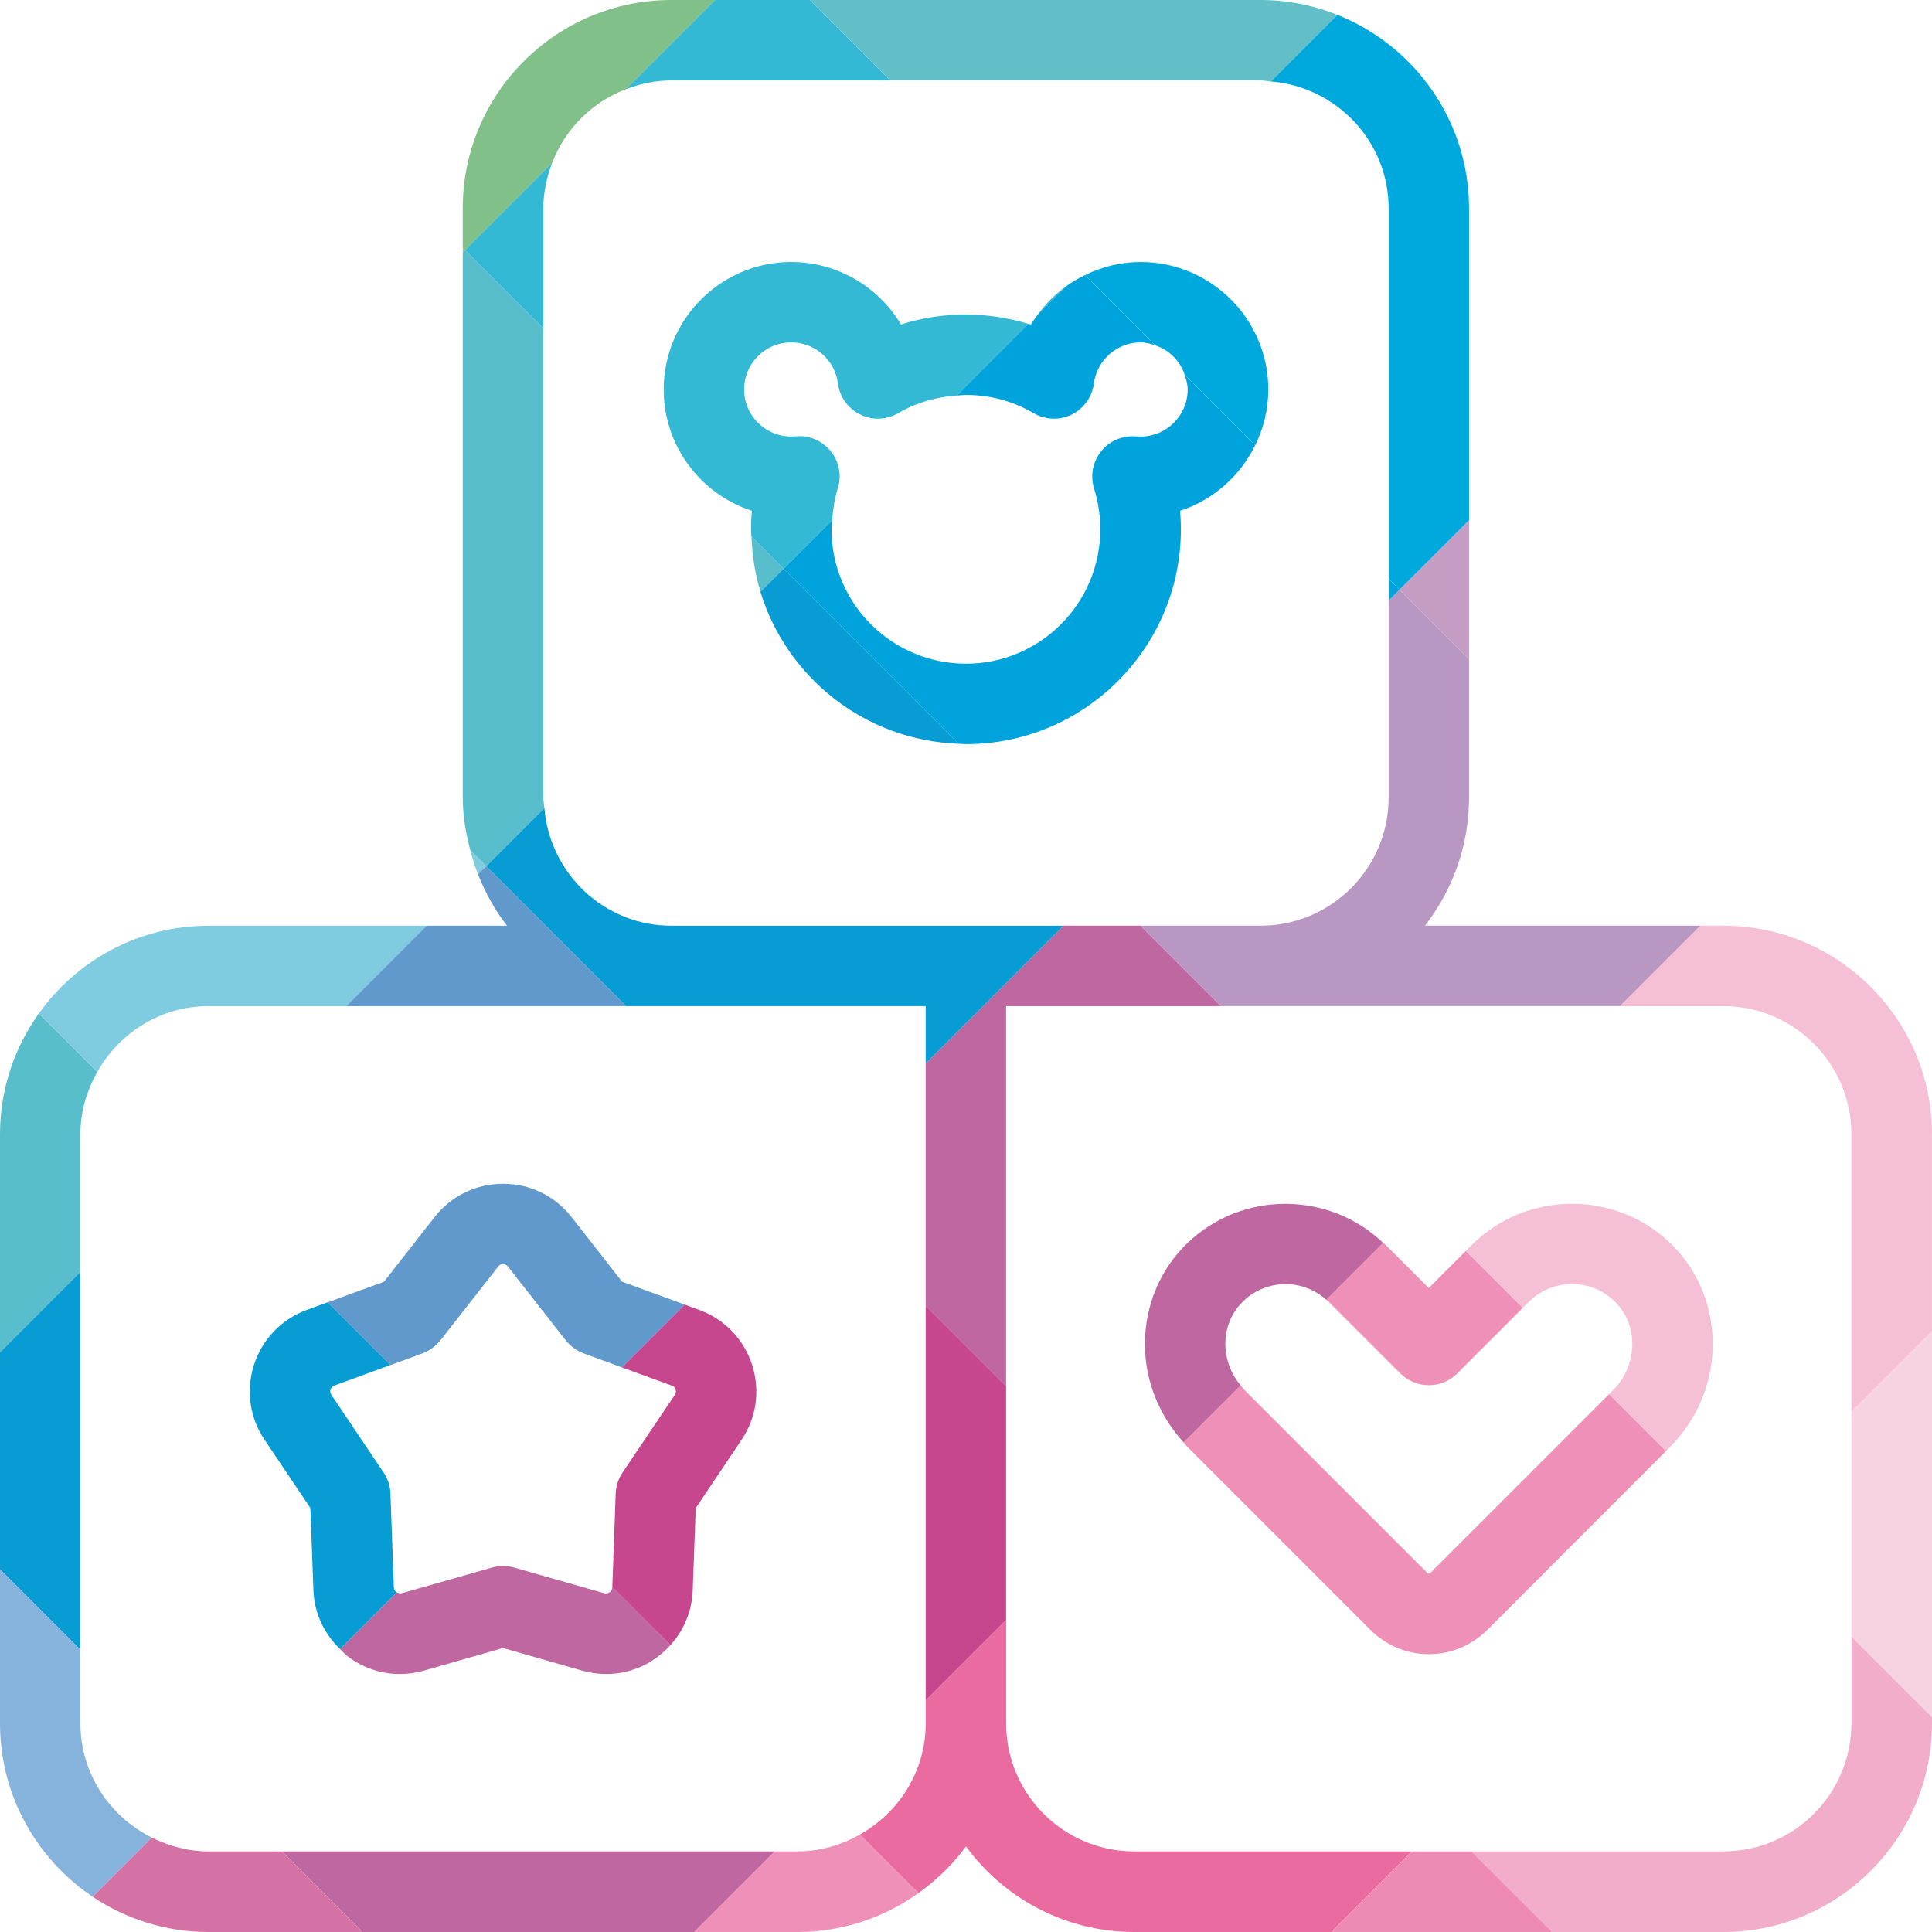 <?xml version="1.0" encoding="utf-8"?>
<!-- Generator: Adobe Illustrator 21.0.2, SVG Export Plug-In . SVG Version: 6.00 Build 0)  -->
<svg version="1.1" id="Layer_1" xmlns="http://www.w3.org/2000/svg" xmlns:xlink="http://www.w3.org/1999/xlink" x="0px" y="0px"
	 viewBox="0 0 53 53" enable-background="new 0 0 53 53" xml:space="preserve">
<g>
	<path fill="none" d="M34.131,38.125l5.032,5.032c0,0,0.01,0.01,0.031,0.01
		s0.031-0.01,0.036-0.01l4.911-4.911l0.121-0.121
		c0.331-0.331,0.517-0.795,0.517-1.266c-0.005-0.454-0.181-0.868-0.496-1.167
		c-0.651-0.631-1.7-0.621-2.34,0.021l-0.168,0.168l-1.796,1.796
		c-0.434,0.434-1.131,0.434-1.565,0l-1.963-1.963
		c-0.02-0.02-0.044-0.034-0.066-0.053c-0.317-0.286-0.716-0.432-1.118-0.432
		c-0.419,0-0.837,0.155-1.157,0.465c-0.315,0.299-0.491,0.713-0.496,1.167
		c0,0.424,0.155,0.831,0.422,1.149C34.069,38.047,34.096,38.089,34.131,38.125z"/>
	<path fill="none" d="M25.394,35.818V29.179v-0v-1.578h-8.217h-7.68H5.72
		c-1.315,0-2.449,0.734-3.052,1.806c-0.285,0.508-0.462,1.084-0.462,1.707v3.777
		l0,0v10.369v2.015c0,1.376,0.802,2.557,1.957,3.133l0,0l0,0
		c0.471,0.235,0.995,0.38,1.557,0.38H7.734h13.522h0.625
		c0.623,0,1.2-0.176,1.707-0.462c1.072-0.602,1.806-1.737,1.806-3.051v-0.625
		V35.818z M15.97,45.829l-2.17-0.62l-2.17,0.62
		c-0.217,0.062-0.439,0.093-0.656,0.093c-0.496,0-0.982-0.156-1.395-0.455
		c-0.092-0.067-0.167-0.149-0.248-0.226l-0-0
		c-0.442-0.425-0.712-0.992-0.734-1.613l-0.083-2.258l-1.255-1.87
		c-0.414-0.61-0.517-1.364-0.29-2.067c0.227-0.697,0.754-1.245,1.447-1.499
		l0.57-0.208l1.548-0.566l1.39-1.778c0.455-0.578,1.137-0.909,1.876-0.909
		c0.739,0,1.421,0.331,1.875,0.909l1.39,1.778l1.719,0.628l0,0h0l0.399,0.146
		c0.692,0.254,1.219,0.801,1.447,1.499c0.227,0.703,0.124,1.457-0.289,2.067
		l-1.255,1.87l-0.083,2.258c-0.02,0.566-0.24,1.091-0.612,1.502
		c-0.111,0.122-0.232,0.237-0.37,0.337C17.427,45.901,16.678,46.03,15.97,45.829
		z"/>
	<path fill="none" d="M22.811,14.518c0,2.036,1.653,3.689,3.689,3.689
		c2.031,0,3.684-1.653,3.684-3.689c0-0.377-0.057-0.754-0.171-1.115
		c-0.108-0.352-0.036-0.734,0.196-1.023c0.227-0.29,0.589-0.44,0.961-0.408
		c0.041,0.004,0.083,0.004,0.119,0.004c0.713,0,1.292-0.578,1.292-1.291
		c0-0.142-0.039-0.272-0.081-0.399c-0.128-0.387-0.425-0.684-0.812-0.812
		c-0.128-0.042-0.258-0.081-0.399-0.081c-0.646,0-1.199,0.485-1.281,1.126
		c-0.046,0.367-0.274,0.687-0.604,0.853c-0.336,0.165-0.729,0.149-1.049-0.036
		C27.797,11.005,27.151,10.834,26.5,10.834c-0.085,0-0.169,0.011-0.254,0.017l0,0
		c-0.567,0.038-1.116,0.197-1.606,0.485c-0.32,0.186-0.713,0.201-1.044,0.036
		c-0.336-0.166-0.563-0.486-0.61-0.853c-0.083-0.641-0.63-1.126-1.281-1.126
		c-0.713,0-1.292,0.578-1.292,1.292c0,0.713,0.579,1.291,1.292,1.291
		c0.041,0,0.191-0.01,0.227-0.01c0.331,0,0.646,0.15,0.858,0.414
		c0.233,0.289,0.305,0.671,0.191,1.023c-0.088,0.281-0.132,0.572-0.151,0.865
		C22.824,14.351,22.811,14.434,22.811,14.518z"/>
	<path fill="none" d="M50.788,31.114c0-1.938-1.576-3.513-3.513-3.513h-2.831h-10.948h-5.896
		v10.423v6.42v2.831c0,1.937,1.576,3.513,3.513,3.513h7.62h0h1.631h6.91
		c1.938,0,3.513-1.576,3.513-3.513v-2.383v-6.159V31.114z M32.576,34.1
		c1.493-1.437,3.882-1.43,5.37-0.002c0.021,0.02,0.045,0.033,0.065,0.053
		l1.183,1.184l1.018-1.018l0.165-0.165c1.488-1.482,3.927-1.508,5.44-0.051
		c0.744,0.713,1.157,1.689,1.168,2.738c0.011,1.06-0.413,2.098-1.162,2.847
		l-0.121,0.121l-4.906,4.911c-0.429,0.423-0.997,0.661-1.602,0.661
		c-0.599,0-1.168-0.238-1.596-0.661l-5.032-5.032
		c-0.035-0.035-0.059-0.078-0.093-0.114c-0.681-0.739-1.075-1.718-1.065-2.733
		C31.419,35.79,31.832,34.813,32.576,34.1z"/>
	<path fill="none" d="M18.419,25.394h10.76h0h2.11h3.291
		c1.938,0,3.513-1.576,3.513-3.513v-5.401l0,0v-0.601V5.719
		c0-1.84-1.427-3.338-3.231-3.485l0,0c-0.095-0.008-0.186-0.029-0.282-0.029
		H24.421l0,0h-6.001c-0.439,0-0.856,0.091-1.244,0.238l0,0
		c-0.935,0.356-1.675,1.096-2.031,2.031l0,0c-0.148,0.388-0.238,0.804-0.238,1.244
		V9.01v12.87c0,0.097,0.021,0.187,0.029,0.282
		C15.081,23.967,16.578,25.394,18.419,25.394z M20.615,14.719
		c-0.002-0.067-0.01-0.133-0.01-0.201c0-0.17,0.005-0.335,0.021-0.506
		c-1.4-0.455-2.418-1.772-2.418-3.327c0-1.927,1.571-3.498,3.498-3.498
		c1.266,0,2.397,0.682,3.012,1.715c1.124-0.36,2.366-0.362,3.494-0.017l0,0l0,0
		c0.023,0.007,0.048,0.009,0.071,0.017c0.058-0.097,0.124-0.188,0.191-0.278
		c0,0,0-0,0-0c0-0,0,0,0,0
		c0.214-0.292,0.47-0.549,0.761-0.761c0,0,0-0,0-0
		s0-0,0-0c0.165-0.121,0.343-0.224,0.528-0.315
		c0.464-0.227,0.981-0.36,1.527-0.36c1.932,0,3.503,1.57,3.503,3.498
		c0,0.551-0.133,1.069-0.36,1.533c-0.414,0.845-1.154,1.501-2.058,1.795
		c0.01,0.171,0.021,0.336,0.021,0.506c0,3.25-2.645,5.896-5.895,5.896
		c-0.068,0-0.134-0.008-0.201-0.01c-2.564-0.087-4.719-1.815-5.437-4.168
		C20.714,15.754,20.633,15.245,20.615,14.719z"/>
	<path fill="none" d="M17.076,40.398l1.436-2.134c0.031-0.047,0.036-0.093,0.021-0.145
		c-0.015-0.057-0.052-0.093-0.103-0.108l-1.368-0.5v-0l0,0l-1.049-0.384
		c-0.191-0.072-0.362-0.197-0.491-0.357l-1.586-2.025
		c-0.031-0.046-0.078-0.067-0.134-0.067c-0.057,0-0.103,0.021-0.135,0.067
		l-1.586,2.025c-0.129,0.16-0.3,0.284-0.491,0.357l-0.879,0.321l-1.539,0.563
		c-0.052,0.015-0.083,0.051-0.103,0.108c-0.015,0.052-0.01,0.098,0.021,0.145
		l1.436,2.134c0.114,0.171,0.181,0.372,0.186,0.579l0.093,2.568
		c0.005,0.057,0.026,0.103,0.072,0.135c0.004,0.003,0.01-0,0.014,0.002
		h0c0.042,0.024,0.084,0.037,0.136,0.023l2.47-0.703
		c0.201-0.057,0.408-0.057,0.61,0l2.47,0.703
		c0.057,0.015,0.104,0.005,0.15-0.026c0.046-0.031,0.067-0.077,0.072-0.135
		l0-0.009l0.093-2.559C16.895,40.771,16.962,40.569,17.076,40.398z"/>
	<polygon fill="#F2ADCA" points="13.337,23.76 13.337,23.76 14.551,22.546 	"/>
	<circle fill="#F2ADCA" cx="38.394" cy="16.18" r="0"/>
	<polygon fill="#F2ADCA" points="40.3,14.274 40.3,14.274 40.271,14.304 	"/>
	<polygon fill="#F2ADCA" points="2.206,34.891 0,37.097 0,37.097 2.206,34.891 	"/>
	
		<rect x="9.009" y="44.461" transform="matrix(0.707 -0.707 0.707 0.707 -28.477 20.17)" fill="#F2ADCA" width="2.204" height="0"/>
	<polygon fill="#F2ADCA" points="17.061,37.511 18.785,35.788 18.785,35.788 17.061,37.511 	"/>
	<polygon fill="#F2ADCA" points="29.179,25.394 25.394,29.179 25.394,29.179 29.179,25.394 	"/>
	
		<rect x="2.204" y="51.22" transform="matrix(0.707 -0.707 0.707 0.707 -35.235 17.37)" fill="#F2ADCA" width="2.295" height="0"/>
	<polygon fill="#99C469" points="12.695,6.799 12.695,6.925 12.758,6.862 	"/>
	<path fill="#58BECC" d="M20.615,14.719c0.018,0.525,0.1,1.034,0.247,1.516l0.635-0.635
		L20.615,14.719z"/>
	<polygon fill="#58BECC" points="24.421,2.206 22.215,0 22.215,0 24.421,2.206 	"/>
	<path fill="#58BECC" d="M13.337,23.76l1.214-1.214l0.383-0.383
		c-0.008-0.095-0.029-0.185-0.029-0.282V9.01l-2.148-2.148l2.387-2.387l0,0
		l-2.387,2.387l0,0L12.695,6.925v14.956c0,0.501,0.084,0.98,0.206,1.443
		l0.436,0.436L13.337,23.76z"/>
	<polygon fill="#58BECC" points="28.212,8.886 28.212,8.886 27.582,9.516 	"/>
	<path fill="#58BECC" d="M2.206,31.114c0-0.623,0.176-1.199,0.462-1.707L1.064,27.803
		c-0.667,0.936-1.064,2.077-1.064,3.311v5.983l2.206-2.206V31.114z"/>
	<polygon fill="#58BECC" points="29.234,7.863 28.473,8.624 28.473,8.624 29.234,7.863 	"/>
	<polygon fill="#58BECC" points="17.176,2.445 19.62,0 19.62,0 17.176,2.445 	"/>
	<polygon fill="#089CD4" points="34.863,2.235 36.69,0.408 36.69,0.408 34.863,2.235 	"/>
	<path fill="#089CD4" d="M26.299,20.404L21.496,15.601l0,0v-0l-0.635,0.635
		C21.58,18.589,23.735,20.316,26.299,20.404z"/>
	<polygon fill="#089CD4" points="40.271,14.304 40.3,14.274 40.3,14.274 38.394,16.18 	"/>
	<path fill="#089CD4" d="M10.876,43.679c-0.046-0.031-0.067-0.077-0.072-0.135
		l-0.093-2.568c-0.005-0.207-0.072-0.408-0.186-0.579l-1.436-2.134
		c-0.031-0.047-0.036-0.093-0.021-0.145c0.021-0.057,0.052-0.093,0.103-0.108
		l1.539-0.563L8.987,35.726L8.417,35.934c-0.692,0.254-1.219,0.801-1.447,1.499
		c-0.227,0.703-0.124,1.457,0.29,2.067l1.255,1.87l0.083,2.258
		c0.022,0.621,0.292,1.188,0.734,1.613l1.559-1.559
		C10.886,43.679,10.88,43.682,10.876,43.679z"/>
	<path fill="#089CD4" d="M25.394,29.179l3.785-3.784H18.419
		c-1.841,0-3.338-1.427-3.485-3.231l-0.383,0.383l-1.214,1.214l3.84,3.84h8.217
		V29.179z"/>
	<polygon fill="#089CD4" points="2.206,34.891 0,37.097 0,43.054 2.206,45.26 	"/>
	<polygon fill="#089CD4" points="38.094,16.48 38.394,16.18 38.094,16.48 	"/>
	<polygon fill="#089CD4" points="4.163,50.409 2.54,52.032 2.54,52.032 4.163,50.409 	"/>
	<polygon fill="#089CD4" points="38.394,16.18 38.394,16.18 38.394,16.18 	"/>
	<polygon fill="#089CD4" points="29.234,7.863 28.473,8.624 28.473,8.624 29.235,7.863 	"/>
	<polygon fill="#089CD4" points="26.246,10.851 26.246,10.851 28.212,8.886 28.212,8.886 
		27.582,9.516 	"/>
	<path fill="#BF67A0" d="M34.036,38.008c-0.267-0.319-0.422-0.725-0.422-1.149
		c0.005-0.454,0.181-0.868,0.496-1.167c0.32-0.31,0.739-0.465,1.157-0.465
		c0.402,0,0.801,0.147,1.118,0.432l1.561-1.561
		c-1.488-1.428-3.877-1.435-5.37,0.002c-0.744,0.713-1.157,1.689-1.168,2.738
		c-0.01,1.015,0.384,1.994,1.065,2.733L34.036,38.008z"/>
	<polygon fill="#BF67A0" points="25.394,29.179 25.394,35.818 27.6,38.024 27.6,27.601 
		33.496,27.601 31.29,25.394 29.179,25.394 	"/>
	<path fill="#BF67A0" d="M16.797,43.536l-0,0.009c-0.005,0.057-0.026,0.103-0.072,0.135
		c-0.046,0.031-0.093,0.041-0.15,0.026l-2.47-0.703
		c-0.201-0.057-0.408-0.057-0.61,0l-2.47,0.703
		c-0.052,0.014-0.093,0.001-0.136-0.023l-1.559,1.559
		c0.08,0.077,0.156,0.159,0.248,0.226c0.413,0.3,0.899,0.455,1.395,0.455
		c0.217,0,0.439-0.031,0.656-0.093l2.17-0.62l2.17,0.62
		c0.708,0.201,1.457,0.073,2.051-0.362c0.138-0.1,0.259-0.214,0.37-0.337
		L16.797,43.536z"/>
	<polygon fill="#BF67A0" points="17.061,37.512 18.785,35.788 18.785,35.788 17.061,37.511 	"/>
	<polygon fill="#BF67A0" points="38.394,16.18 40.3,18.086 40.3,18.086 38.394,16.18 	"/>
	<polygon fill="#BF67A0" points="7.734,50.789 9.946,53 19.045,53 21.256,50.789 	"/>
	<path fill="#EE90B7" d="M21.881,50.789h-0.625L19.045,53h2.836
		c1.237,0,2.377-0.399,3.314-1.067l-1.606-1.606
		C23.081,50.612,22.504,50.789,21.881,50.789z"/>
	<path fill="#EE90B7" d="M39.231,43.157c-0.005,0-0.015,0.01-0.036,0.01
		s-0.031-0.01-0.031-0.01l-5.032-5.032c-0.036-0.036-0.063-0.078-0.095-0.117
		l-1.563,1.563c0.033,0.036,0.058,0.079,0.093,0.114l5.032,5.032
		c0.429,0.423,0.997,0.661,1.596,0.661c0.605,0,1.173-0.238,1.602-0.661
		l4.906-4.911l-1.561-1.561L39.231,43.157z"/>
	<path fill="#EE90B7" d="M36.451,35.712l1.963,1.963c0.434,0.434,1.132,0.434,1.565,0
		l1.796-1.796l-1.563-1.563l-1.018,1.018l-1.183-1.184
		c-0.02-0.02-0.044-0.034-0.065-0.053l-1.561,1.561
		C36.407,35.678,36.431,35.692,36.451,35.712z"/>
	<path fill="#F2ADCA" d="M53,47.275v-0.171l-2.211-2.211v2.383
		c0,1.937-1.576,3.513-3.513,3.513h-6.91L42.577,53h4.698
		C50.432,53,53,50.432,53,47.275z"/>
	<polygon fill="#F2ADCA" points="38.734,50.789 36.522,53 36.522,53 38.734,50.789 	"/>
	<path fill="#62BFC8" d="M34.581,2.206c0.097,0,0.188,0.021,0.282,0.029l1.827-1.827
		C36.036,0.147,35.326,0,34.581,0H22.215l2.206,2.206H34.581z"/>
	<path fill="#00A9DD" d="M32.501,10.286l1.932,1.932c0.227-0.464,0.36-0.982,0.36-1.533
		c0-1.927-1.571-3.498-3.503-3.498c-0.546,0-1.063,0.133-1.527,0.36l1.926,1.926
		C32.076,9.602,32.373,9.899,32.501,10.286z"/>
	<path fill="#00A9DD" d="M38.094,5.719v10.16l0.3,0.3l1.906-1.906V5.719
		c0-2.41-1.499-4.47-3.611-5.311L34.863,2.235
		C36.667,2.381,38.094,3.879,38.094,5.719z"/>
	<polygon fill="#C49CC4" points="38.394,16.18 38.394,16.18 38.394,16.18 40.3,18.086 
		40.3,14.274 40.271,14.304 	"/>
	<path fill="#81C088" d="M12.758,6.862l2.387-2.387c0.356-0.935,1.096-1.675,2.031-2.031
		L19.62,0h-1.201c-3.157,0-5.725,2.563-5.725,5.719v1.08L12.758,6.862
		L12.758,6.862z"/>
	<path fill="#33B9D4" d="M28.473,8.624L29.234,7.863C28.943,8.076,28.687,8.332,28.473,8.624
		z"/>
	<path fill="#33B9D4" d="M15.144,4.476l-2.387,2.387l2.148,2.148V5.719
		C14.906,5.28,14.997,4.864,15.144,4.476z"/>
	<path fill="#33B9D4" d="M18.419,2.206h6.001L22.215,0h-2.595l-2.445,2.445
		C17.564,2.297,17.98,2.206,18.419,2.206z"/>
	<path fill="#33B9D4" d="M21.496,15.601l1.334-1.334c0.02-0.292,0.063-0.584,0.151-0.865
		c0.114-0.352,0.041-0.734-0.191-1.023c-0.212-0.264-0.527-0.414-0.858-0.414
		c-0.036,0-0.186,0.01-0.227,0.01c-0.713,0-1.292-0.578-1.292-1.291
		c0-0.713,0.579-1.292,1.292-1.292c0.651,0,1.199,0.485,1.281,1.126
		c0.047,0.367,0.274,0.687,0.61,0.853c0.331,0.165,0.723,0.149,1.044-0.036
		c0.49-0.288,1.04-0.446,1.606-0.485l1.335-1.335l0.63-0.63
		c-1.129-0.345-2.37-0.343-3.494,0.017c-0.615-1.033-1.746-1.715-3.012-1.715
		c-1.927,0-3.498,1.57-3.498,3.498c0,1.555,1.018,2.873,2.418,3.327
		c-0.015,0.171-0.021,0.336-0.021,0.506c0,0.068,0.008,0.134,0.01,0.201
		l0.882,0.882V15.601z"/>
	<path fill="#00A3DB" d="M26.5,10.834c0.651,0,1.297,0.17,1.855,0.501
		c0.32,0.186,0.713,0.201,1.049,0.036c0.331-0.166,0.558-0.486,0.604-0.853
		c0.083-0.641,0.636-1.126,1.281-1.126c0.142,0,0.272,0.038,0.399,0.081
		l-1.926-1.926c-0.185,0.091-0.362,0.194-0.528,0.315l-0.762,0.762
		c-0.066,0.091-0.133,0.181-0.191,0.278c-0.023-0.007-0.048-0.01-0.071-0.017
		l-1.965,1.965C26.331,10.845,26.415,10.834,26.5,10.834z"/>
	<polygon fill="#00A3DB" points="38.394,16.18 38.094,15.879 38.094,16.48 	"/>
	<path fill="#00A3DB" d="M32.581,10.685c0,0.713-0.579,1.291-1.292,1.291
		c-0.036,0-0.078,0-0.119-0.004c-0.372-0.031-0.734,0.118-0.961,0.408
		c-0.233,0.289-0.305,0.671-0.196,1.023c0.114,0.361,0.171,0.739,0.171,1.115
		c0,2.036-1.653,3.689-3.684,3.689c-2.036,0-3.689-1.653-3.689-3.689
		c0-0.084,0.013-0.167,0.019-0.251L21.496,15.601l0,0l4.803,4.803
		C26.366,20.406,26.432,20.414,26.5,20.414c3.25,0,5.895-2.645,5.895-5.896
		c0-0.17-0.01-0.335-0.021-0.506c0.904-0.294,1.644-0.95,2.058-1.795
		l-1.932-1.932C32.543,10.413,32.581,10.543,32.581,10.685z"/>
	<path fill="#B898C3" d="M38.394,16.18l-0-0l-0.3,0.3v5.401
		c0,1.938-1.576,3.513-3.513,3.513h-3.291l2.206,2.206h10.948l2.206-2.206h-7.559
		c0.754-0.971,1.209-2.191,1.209-3.513v-3.795L38.394,16.18L38.394,16.18z"/>
	<path fill="#F5C0D6" d="M41.943,35.712c0.641-0.641,1.689-0.651,2.34-0.021
		c0.315,0.299,0.491,0.713,0.496,1.167c0,0.471-0.186,0.935-0.517,1.266
		l-0.121,0.121l1.561,1.561l0.121-0.121c0.749-0.75,1.173-1.788,1.162-2.847
		c-0.01-1.049-0.423-2.025-1.168-2.738c-1.514-1.457-3.953-1.431-5.44,0.051
		l-0.165,0.165l1.563,1.563L41.943,35.712z"/>
	<path fill="#F5C0D6" d="M44.444,27.601h2.831c1.938,0,3.513,1.576,3.513,3.513v7.62
		l2.211-2.212v-5.408c0-3.151-2.568-5.719-5.725-5.719h-0.625L44.444,27.601z"/>
	<polygon fill="#F7D2E2" points="50.788,44.893 53,47.104 53,36.522 50.788,38.734 	"/>
	<path fill="#7FCBDF" d="M12.901,23.324c0.059,0.225,0.127,0.446,0.212,0.66l0.224-0.224
		L12.901,23.324z"/>
	<path fill="#7FCBDF" d="M5.72,27.601h3.777l2.206-2.206H5.72
		c-1.921,0-3.618,0.954-4.655,2.409l1.604,1.604
		C3.27,28.335,4.405,27.601,5.72,27.601z"/>
	<path fill="#6299CD" d="M11.589,37.128c0.191-0.072,0.362-0.197,0.491-0.357l1.586-2.025
		c0.031-0.046,0.078-0.067,0.135-0.067c0.057,0,0.103,0.021,0.134,0.067
		l1.586,2.025c0.129,0.16,0.3,0.284,0.491,0.357l1.049,0.384l1.724-1.723
		l-1.719-0.628l-1.39-1.778c-0.455-0.578-1.137-0.909-1.875-0.909
		c-0.739,0-1.421,0.331-1.876,0.909l-1.39,1.778l-1.548,0.566l1.723,1.723
		L11.589,37.128z"/>
	<path fill="#6299CD" d="M17.177,27.601l-3.84-3.84h-0l-0-0l-0.224,0.224
		c0.203,0.507,0.464,0.986,0.796,1.41h-2.206l-2.206,2.206H17.177z"/>
	<path fill="#C7478F" d="M18.43,38.012c0.052,0.015,0.088,0.051,0.103,0.108
		c0.016,0.052,0.01,0.098-0.021,0.145l-1.436,2.134
		c-0.114,0.171-0.181,0.372-0.186,0.579l-0.093,2.559l1.594,1.594
		c0.372-0.411,0.592-0.937,0.612-1.502l0.083-2.258l1.255-1.87
		c0.414-0.61,0.517-1.364,0.289-2.067c-0.227-0.697-0.754-1.245-1.447-1.499
		l-0.399-0.146l-1.724,1.723L18.43,38.012z"/>
	<polygon fill="#C7478F" points="27.6,38.024 25.394,35.818 25.394,46.65 27.6,44.444 	"/>
	<path fill="#E96BA0" d="M31.114,50.789c-1.938,0-3.513-1.576-3.513-3.513V44.444l-2.206,2.206
		v0.625c0,1.315-0.734,2.449-1.806,3.051l1.606,1.606
		c0.499-0.356,0.943-0.785,1.305-1.279C27.539,52.075,29.223,53,31.114,53h5.408
		l2.211-2.211H31.114z"/>
	<polygon fill="#ED8BB4" points="38.734,50.789 36.522,53 42.577,53 40.365,50.789 	"/>
	<path fill="#86B3DC" d="M2.206,47.275v-2.015l-2.206-2.206v4.221
		c0,1.98,1.009,3.728,2.54,4.756l1.623-1.623
		C3.008,49.832,2.206,48.651,2.206,47.275z"/>
	<path fill="#D472A5" d="M5.72,50.789c-0.562,0-1.085-0.145-1.557-0.38l-1.623,1.623
		C3.45,52.643,4.543,53,5.72,53h4.226L7.734,50.789H5.72z"/>
</g>
</svg>
